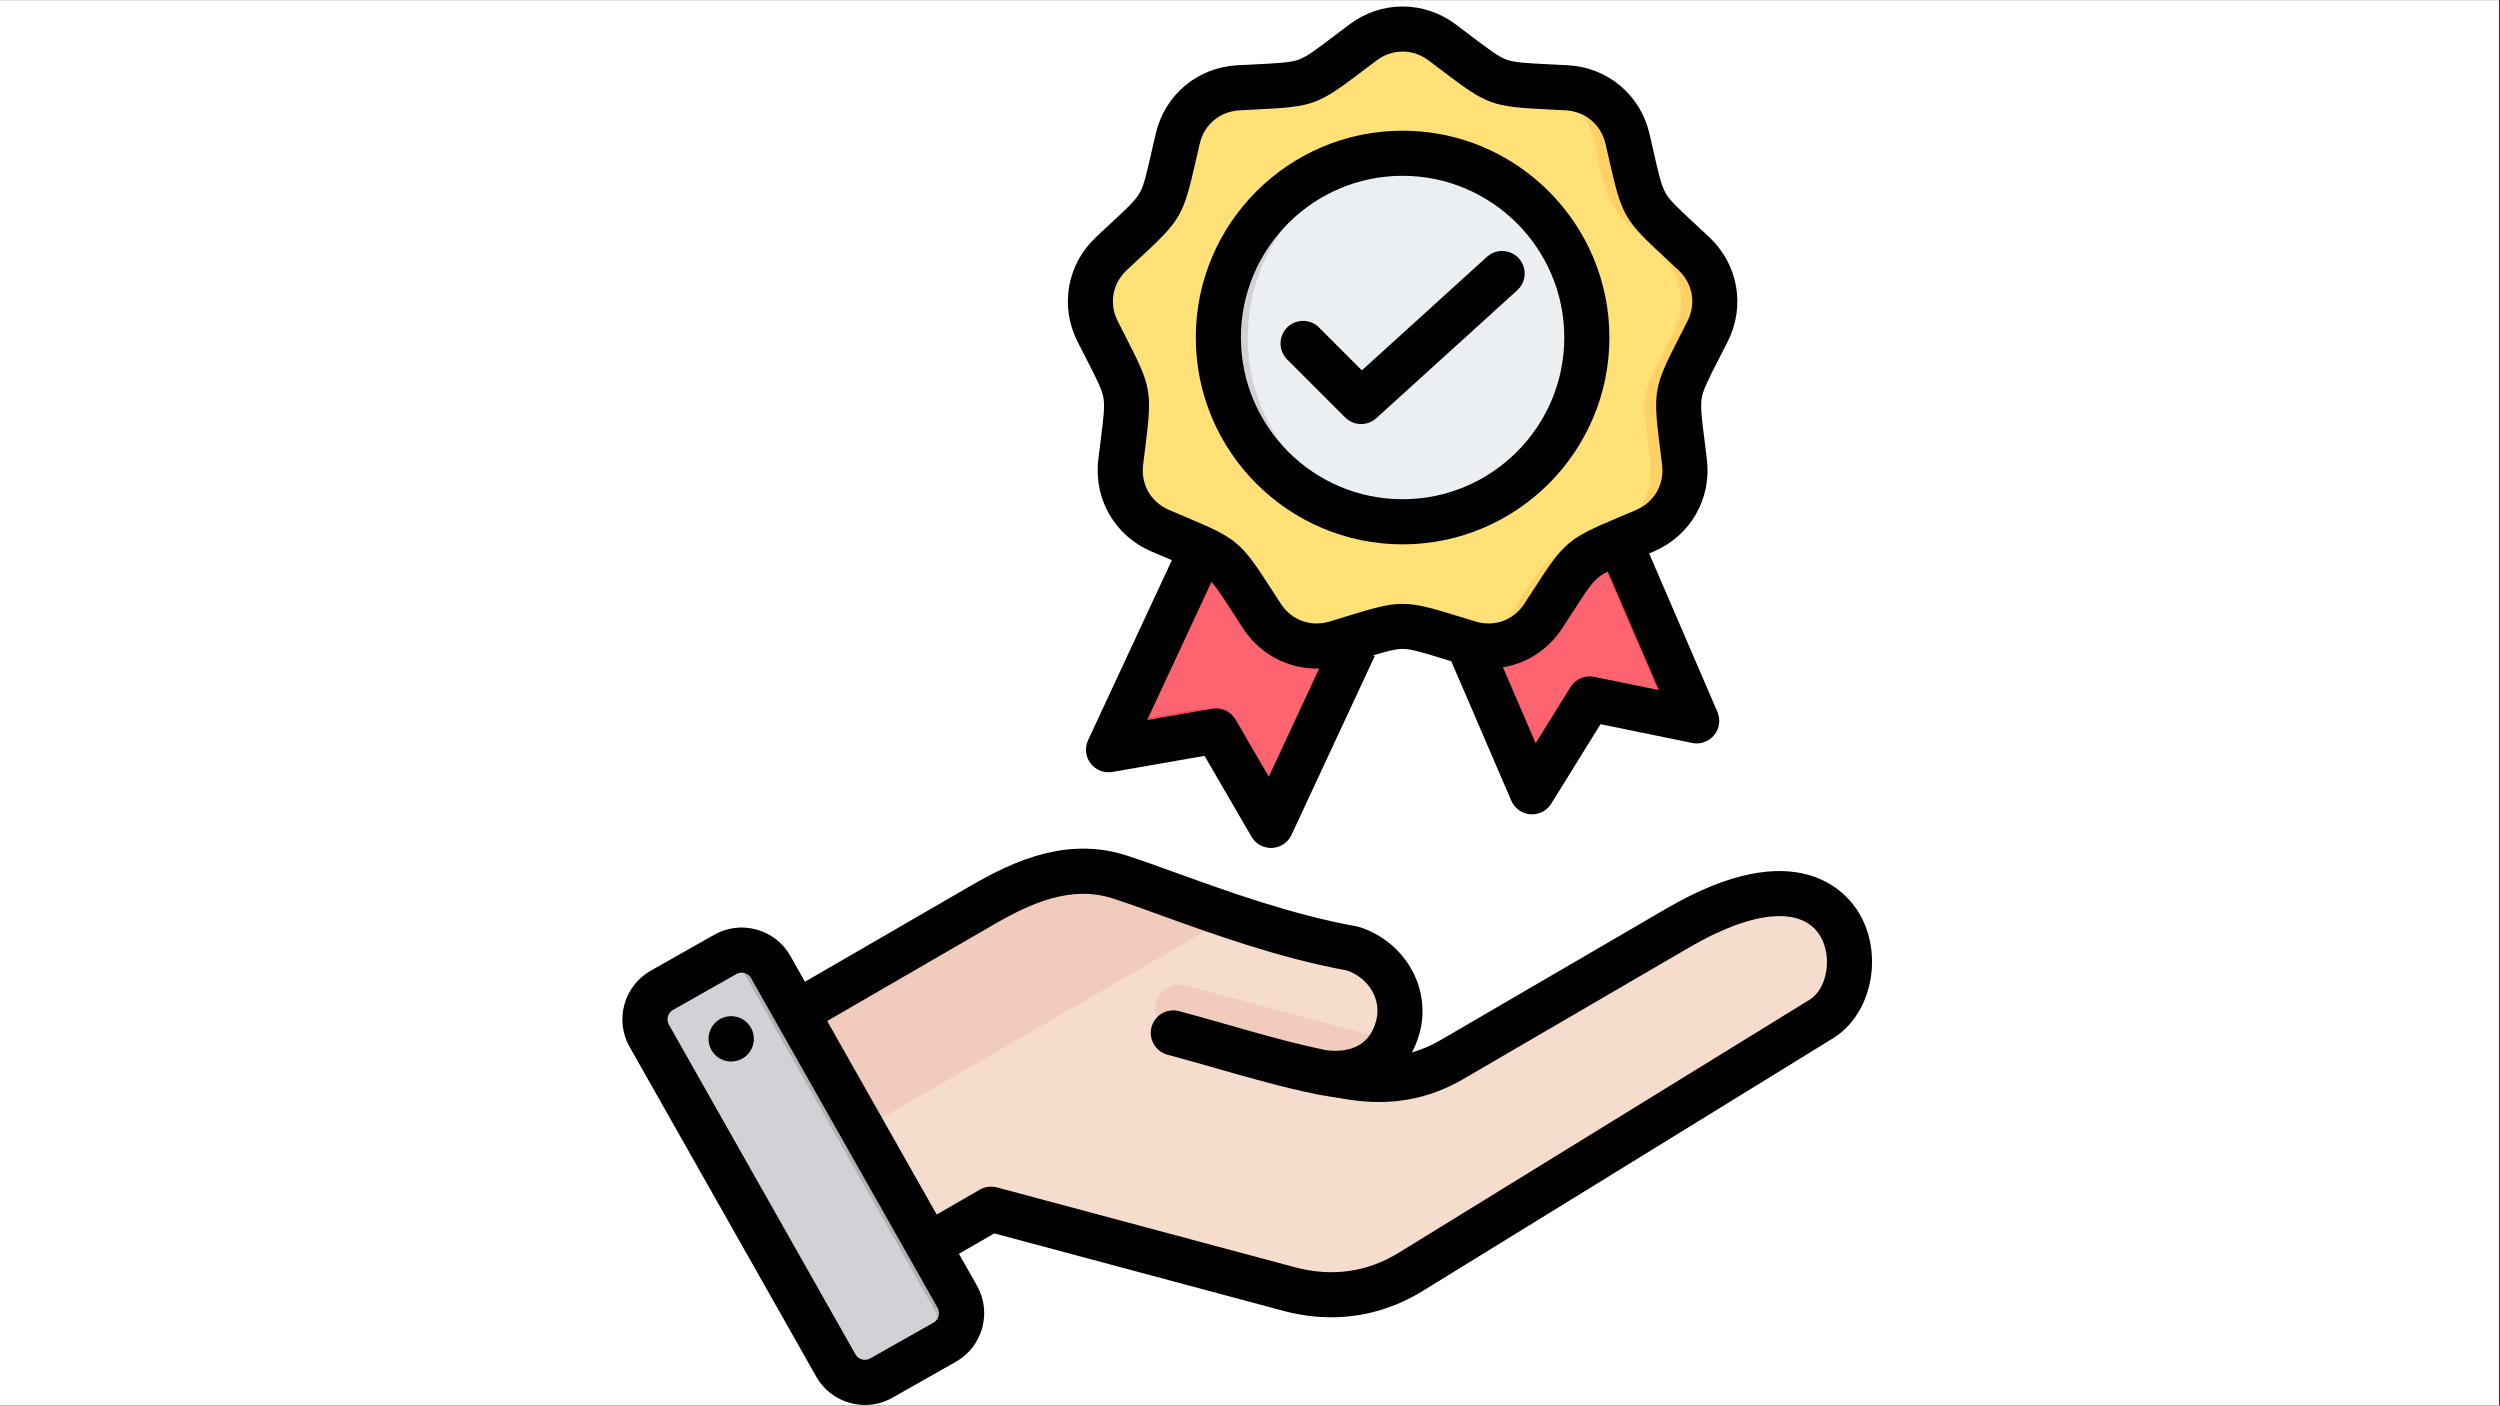 <svg xmlns="http://www.w3.org/2000/svg" xmlns:xlink="http://www.w3.org/1999/xlink" width="1366" zoomAndPan="magnify" viewBox="0 0 1024.5 576" height="768" preserveAspectRatio="xMidYMid meet" version="1.0"><rect x="0" y="0" width="1024.5" height="576" fill="#333333" stroke="none"/><defs><clipPath id="6b3b46ba6f"><path d="M 0 0.141 L 1024 0.141 L 1024 575.859 L 0 575.859 Z M 0 0.141 " clip-rule="nonzero"/></clipPath><clipPath id="e1f3e7f908"><path d="M 255 2 L 768 2 L 768 575.859 L 255 575.859 Z M 255 2 " clip-rule="nonzero"/></clipPath></defs><g clip-path="url(#6b3b46ba6f)"><path fill="#ffffff" d="M 0 0.141 L 1024 0.141 L 1024 575.859 L 0 575.859 Z M 0 0.141 " fill-opacity="1" fill-rule="nonzero"/><path fill="#ffffff" d="M 0 0.141 L 1024 0.141 L 1024 575.859 L 0 575.859 Z M 0 0.141 " fill-opacity="1" fill-rule="nonzero"/></g><path fill="#f6dccd" d="M 306.199 426.73 L 402.625 370.859 C 420.719 360.375 439.121 352.938 459.012 359.391 C 481.188 366.586 517.402 382.027 554.332 388.691 C 568.039 393.137 576.586 406.863 572.855 420.781 C 569.129 434.703 557.367 441.883 540.77 439.312 L 553.68 441.379 C 568.473 443.746 582.059 441.723 595.008 434.18 L 687.715 380.18 C 759.777 338.203 770.363 402.777 746.402 417.531 L 578.164 521.141 C 562.688 530.664 545.758 532.887 528.203 528.184 L 406.176 495.484 L 360.98 521.578 C 352.293 526.594 341.113 523.598 336.098 514.91 L 299.555 451.605 C 294.543 442.922 297.527 431.754 306.199 426.73 Z M 306.199 426.73 " fill-opacity="1" fill-rule="evenodd"/><path fill="#f1cbbc" d="M 570.656 426.559 C 565.504 436.629 554.887 441.5 540.77 439.312 C 520.781 434.027 500.812 428.605 480.84 423.254 C 475.492 421.82 472.316 416.32 473.75 410.973 C 475.184 405.621 480.68 402.449 486.031 403.883 Z M 570.656 426.559 " fill-opacity="1" fill-rule="evenodd"/><path fill="#f1cbbc" d="M 306.199 426.73 L 402.625 370.859 C 420.719 360.375 439.121 352.941 459.012 359.395 C 470.875 363.242 486.758 369.449 504.621 375.414 L 317.832 483.266 L 299.555 451.605 C 294.543 442.922 297.527 431.754 306.199 426.73 Z M 306.199 426.73 " fill-opacity="1" fill-rule="evenodd"/><path fill="#d1d1d6" d="M 315.812 396.301 L 392.285 531.438 C 395.984 537.969 393.66 546.34 387.129 550.039 L 361.117 564.762 C 354.582 568.461 346.211 566.141 342.516 559.605 L 266.047 424.469 C 262.348 417.938 264.668 409.566 271.203 405.867 L 297.211 391.145 C 303.746 387.445 312.117 389.766 315.812 396.301 Z M 315.812 396.301 " fill-opacity="1" fill-rule="evenodd"/><path fill="#b1b1b5" d="M 356.035 489.148 L 369.57 513.066 L 382.953 536.719 C 386.645 543.238 384.34 551.59 377.84 555.301 L 387.129 550.039 C 393.664 546.344 395.984 537.969 392.285 531.438 L 378.855 507.703 L 351.891 460.051 L 324.895 412.344 L 315.816 396.301 C 312.613 390.641 305.902 388.145 299.918 389.98 L 315.637 417.758 L 342.602 465.41 L 356.031 489.141 Z M 356.035 489.148 " fill-opacity="1" fill-rule="evenodd"/><path fill="#fe646f" d="M 652.746 196.641 L 593.809 245.52 L 625.414 318.914 C 626.43 321.273 629.672 321.512 631.023 319.332 L 651.43 286.449 L 689.336 294.215 C 691.852 294.727 693.902 292.211 692.887 289.852 Z M 652.746 196.641 " fill-opacity="1" fill-rule="evenodd"/><path fill="#fd4755" d="M 652.746 196.641 L 644.953 203.105 L 682.309 289.852 C 682.75 290.871 682.617 291.918 682.121 292.738 L 689.336 294.215 C 691.852 294.73 693.902 292.211 692.887 289.852 Z M 623.488 314.438 L 642.047 284.527 L 651.43 286.449 L 631.027 319.332 C 629.672 321.512 626.43 321.27 625.418 318.914 Z M 623.488 314.438 " fill-opacity="1" fill-rule="evenodd"/><path fill="#fe646f" d="M 565.797 241.727 L 523.422 332.758 C 522.336 335.082 519.09 335.23 517.801 333.012 L 498.359 299.551 L 460.242 306.215 C 457.707 306.656 455.734 304.078 456.82 301.746 L 498.73 211.715 Z M 565.797 241.727 " fill-opacity="1" fill-rule="evenodd"/><path fill="#fd4755" d="M 565.797 241.727 L 523.422 332.758 C 522.336 335.082 519.09 335.23 517.801 333.012 L 498.359 299.551 L 460.238 306.211 C 457.707 306.652 455.734 304.078 456.816 301.746 L 459.395 296.211 L 493.004 290.34 L 512.445 323.797 C 513.734 326.02 516.984 325.871 518.066 323.543 L 557.816 238.156 Z M 565.797 241.727 " fill-opacity="1" fill-rule="evenodd"/><path fill="#ffe177" d="M 590.938 17.367 C 616.277 36.336 610.531 34.246 642.133 36.004 C 654.27 36.676 664.129 44.949 666.902 56.789 C 669.523 67.969 670.805 82.066 679.336 90.078 L 694.141 103.977 C 703.008 112.297 705.242 124.973 699.758 135.824 C 685.477 164.074 686.539 158.051 690.297 189.48 C 691.738 201.555 685.305 212.699 674.129 217.488 C 645.035 229.949 649.719 226.016 632.395 252.512 C 625.742 262.684 613.648 267.086 602.012 263.57 C 571.715 254.414 577.828 254.414 547.531 263.57 C 535.895 267.086 523.801 262.684 517.148 252.512 C 499.824 226.02 504.508 229.949 475.414 217.488 C 464.238 212.699 457.805 201.555 459.246 189.48 C 463.004 158.051 464.066 164.074 449.785 135.824 C 444.301 124.973 446.539 112.297 455.402 103.977 C 478.48 82.312 475.422 87.609 482.641 56.789 C 485.414 44.953 495.273 36.68 507.41 36.004 C 539.012 34.246 533.266 36.336 558.605 17.367 C 568.336 10.082 581.207 10.082 590.938 17.367 Z M 590.938 17.367 " fill-opacity="1" fill-rule="evenodd"/><path fill="#ffd064" d="M 590.938 17.367 C 616.277 36.336 610.531 34.246 642.133 36.004 C 654.27 36.676 664.129 44.949 666.902 56.789 C 669.523 67.969 670.805 82.066 679.34 90.078 L 694.145 103.977 C 703.008 112.297 705.242 124.973 699.758 135.824 C 685.48 164.074 686.539 158.051 690.297 189.48 C 691.742 201.555 685.305 212.699 674.133 217.488 C 645.035 229.949 649.719 226.016 632.398 252.512 C 625.938 262.387 614.359 266.824 603.043 263.859 C 609.242 262.195 614.766 258.285 618.539 252.512 C 635.863 226.02 631.18 229.949 660.273 217.488 C 671.449 212.699 677.883 201.555 676.441 189.48 C 672.684 158.051 671.625 164.074 685.902 135.824 C 691.387 124.973 689.152 112.297 680.285 103.977 L 665.48 90.078 C 656.945 82.066 655.664 67.969 653.047 56.789 C 650.273 44.953 640.414 36.68 628.277 36.004 C 596.676 34.246 602.422 36.336 577.082 17.367 C 574.219 15.227 571.086 13.715 567.844 12.832 C 575.633 10.711 584.066 12.223 590.938 17.367 Z M 567.844 257.586 C 558.035 255.355 554.258 257.348 533.676 263.57 C 533.332 263.672 532.988 263.77 532.645 263.859 C 537.375 265.129 542.496 265.094 547.531 263.57 C 557.246 260.633 563.215 258.637 567.844 257.586 Z M 567.844 257.586 " fill-opacity="1" fill-rule="evenodd"/><path fill="#eceff1" d="M 648.988 124.402 C 649.215 125.617 649.414 126.836 649.582 128.059 C 649.75 129.285 649.887 130.512 649.996 131.742 C 650.102 132.977 650.18 134.207 650.227 135.441 C 650.273 136.68 650.293 137.914 650.277 139.148 C 650.266 140.387 650.219 141.621 650.145 142.852 C 650.07 144.086 649.969 145.316 649.832 146.547 C 649.699 147.773 649.535 149 649.34 150.219 C 649.145 151.441 648.922 152.656 648.668 153.863 C 648.41 155.074 648.129 156.277 647.816 157.473 C 647.5 158.668 647.16 159.855 646.789 161.035 C 646.418 162.211 646.016 163.383 645.586 164.539 C 645.156 165.699 644.699 166.848 644.215 167.984 C 643.73 169.121 643.219 170.246 642.676 171.355 C 642.137 172.469 641.57 173.566 640.973 174.648 C 640.379 175.73 639.758 176.801 639.113 177.852 C 638.465 178.906 637.793 179.941 637.098 180.961 C 636.398 181.984 635.676 182.984 634.93 183.969 C 634.184 184.953 633.41 185.922 632.617 186.867 C 631.824 187.812 631.004 188.742 630.164 189.648 C 629.324 190.555 628.465 191.438 627.582 192.305 C 626.699 193.168 625.793 194.012 624.871 194.828 C 623.945 195.648 623 196.445 622.035 197.219 C 621.074 197.992 620.09 198.742 619.09 199.469 C 618.09 200.195 617.07 200.895 616.039 201.57 C 615.004 202.246 613.953 202.895 612.883 203.52 C 611.816 204.141 610.738 204.738 609.641 205.309 C 608.543 205.883 607.434 206.426 606.312 206.941 C 605.188 207.457 604.055 207.945 602.906 208.406 C 601.762 208.867 600.602 209.297 599.434 209.703 C 598.266 210.105 597.09 210.48 595.902 210.824 C 594.719 211.172 593.523 211.488 592.32 211.777 C 591.121 212.062 589.91 212.32 588.695 212.547 C 587.48 212.777 586.262 212.973 585.039 213.141 C 583.812 213.309 582.586 213.449 581.355 213.555 C 580.125 213.664 578.891 213.742 577.656 213.789 C 576.422 213.836 575.188 213.852 573.949 213.84 C 572.715 213.824 571.48 213.781 570.246 213.707 C 569.012 213.633 567.781 213.527 566.555 213.395 C 565.324 213.262 564.102 213.094 562.879 212.902 C 561.66 212.707 560.445 212.48 559.234 212.227 C 558.027 211.973 556.824 211.691 555.629 211.375 C 554.434 211.062 553.246 210.719 552.066 210.348 C 550.891 209.977 549.723 209.578 548.562 209.148 C 547.402 208.719 546.254 208.262 545.117 207.777 C 543.98 207.289 542.859 206.777 541.746 206.238 C 540.637 205.695 539.539 205.129 538.457 204.535 C 537.371 203.941 536.305 203.32 535.25 202.672 C 534.199 202.027 533.16 201.355 532.141 200.656 C 531.121 199.957 530.117 199.234 529.133 198.488 C 528.148 197.742 527.184 196.973 526.238 196.176 C 525.289 195.383 524.363 194.566 523.457 193.727 C 522.551 192.887 521.664 192.023 520.801 191.141 C 519.938 190.258 519.094 189.352 518.277 188.43 C 517.457 187.504 516.66 186.559 515.887 185.598 C 515.113 184.633 514.363 183.648 513.637 182.648 C 512.91 181.648 512.211 180.629 511.535 179.594 C 510.859 178.562 510.211 177.508 509.586 176.441 C 508.965 175.375 508.367 174.293 507.797 173.199 C 507.227 172.102 506.684 170.992 506.168 169.871 C 505.648 168.746 505.16 167.613 504.703 166.465 C 504.242 165.316 503.809 164.16 503.406 162.992 C 503 161.824 502.625 160.648 502.281 159.461 C 501.934 158.273 501.617 157.078 501.332 155.879 C 501.043 154.676 500.785 153.469 500.559 152.254 C 500.332 151.039 500.133 149.816 499.965 148.594 C 499.797 147.371 499.66 146.141 499.551 144.91 C 499.445 143.68 499.367 142.445 499.32 141.211 C 499.273 139.977 499.254 138.742 499.27 137.504 C 499.281 136.27 499.324 135.035 499.398 133.801 C 499.473 132.566 499.578 131.336 499.711 130.105 C 499.848 128.879 500.012 127.652 500.207 126.434 C 500.402 125.215 500.625 124 500.879 122.789 C 501.133 121.578 501.418 120.379 501.73 119.18 C 502.043 117.984 502.387 116.801 502.758 115.621 C 503.129 114.441 503.531 113.273 503.961 112.113 C 504.387 110.953 504.844 109.809 505.332 108.672 C 505.816 107.535 506.328 106.41 506.871 105.297 C 507.41 104.188 507.977 103.09 508.57 102.004 C 509.168 100.922 509.785 99.855 510.434 98.801 C 511.082 97.746 511.754 96.711 512.449 95.691 C 513.148 94.672 513.871 93.668 514.617 92.684 C 515.363 91.699 516.137 90.734 516.93 89.789 C 517.723 88.84 518.539 87.914 519.379 87.008 C 520.219 86.102 521.082 85.215 521.965 84.352 C 522.848 83.484 523.754 82.645 524.676 81.824 C 525.602 81.004 526.547 80.207 527.508 79.434 C 528.473 78.66 529.457 77.91 530.457 77.184 C 531.457 76.461 532.473 75.758 533.508 75.086 C 534.543 74.41 535.594 73.758 536.66 73.137 C 537.727 72.512 538.809 71.914 539.906 71.344 C 541.004 70.773 542.113 70.23 543.234 69.715 C 544.355 69.199 545.492 68.707 546.637 68.25 C 547.785 67.789 548.941 67.355 550.109 66.953 C 551.277 66.547 552.457 66.172 553.641 65.828 C 554.828 65.48 556.023 65.164 557.227 64.879 C 558.426 64.59 559.637 64.332 560.852 64.105 C 562.062 63.879 563.285 63.68 564.508 63.512 C 565.73 63.344 566.961 63.207 568.191 63.098 C 569.422 62.992 570.656 62.914 571.891 62.867 C 573.125 62.82 574.359 62.801 575.594 62.816 C 576.832 62.828 578.066 62.871 579.301 62.945 C 580.531 63.02 581.766 63.125 582.992 63.258 C 584.223 63.395 585.445 63.559 586.664 63.754 C 587.887 63.949 589.102 64.172 590.309 64.426 C 591.52 64.68 592.723 64.965 593.918 65.277 C 595.113 65.59 596.301 65.934 597.477 66.305 C 598.656 66.676 599.824 67.078 600.984 67.508 C 602.145 67.934 603.289 68.391 604.426 68.879 C 605.562 69.363 606.688 69.875 607.801 70.418 C 608.91 70.957 610.008 71.523 611.09 72.117 C 612.176 72.715 613.242 73.336 614.297 73.98 C 615.348 74.629 616.387 75.301 617.406 75.996 C 618.426 76.695 619.426 77.418 620.41 78.164 C 621.395 78.91 622.363 79.684 623.309 80.477 C 624.254 81.273 625.184 82.09 626.09 82.93 C 626.996 83.77 627.879 84.629 628.746 85.512 C 629.609 86.398 630.449 87.301 631.27 88.227 C 632.09 89.148 632.887 90.094 633.66 91.059 C 634.434 92.023 635.184 93.004 635.91 94.004 C 636.633 95.004 637.336 96.023 638.008 97.059 C 638.684 98.094 639.336 99.145 639.957 100.211 C 640.582 101.277 641.18 102.359 641.75 103.457 C 642.32 104.551 642.863 105.66 643.379 106.785 C 643.895 107.906 644.383 109.043 644.844 110.191 C 645.305 111.336 645.738 112.492 646.141 113.66 C 646.543 114.828 646.918 116.008 647.266 117.195 C 647.609 118.379 647.926 119.574 648.215 120.777 C 648.5 121.98 648.758 123.188 648.988 124.402 Z M 648.988 124.402 " fill-opacity="1" fill-rule="nonzero"/><path fill="#d1d1d6" d="M 574.773 62.816 C 576.801 62.816 578.812 62.898 580.805 63.059 C 541.926 66.133 511.332 98.66 511.332 138.336 C 511.332 178.008 541.926 210.535 580.805 213.613 C 578.816 213.77 576.805 213.852 574.773 213.852 C 533.07 213.852 499.266 180.043 499.266 138.336 C 499.266 96.625 533.07 62.816 574.773 62.816 Z M 574.773 62.816 " fill-opacity="1" fill-rule="evenodd"/><g clip-path="url(#e1f3e7f908)"><path fill="#000000" d="M 551.258 171.07 L 527.469 147.281 C 523.863 143.668 523.863 137.816 527.469 134.207 C 531.086 130.602 536.934 130.602 540.539 134.207 L 558.098 151.773 L 609.359 105.25 C 613.137 101.82 618.98 102.109 622.418 105.887 C 625.844 109.668 625.555 115.516 621.777 118.945 L 564.004 171.379 C 562.234 172.984 560.016 173.777 557.797 173.777 C 555.426 173.777 553.062 172.871 551.258 171.07 Z M 574.781 72.043 C 538.246 72.043 508.52 101.777 508.52 138.316 C 508.52 174.859 538.25 204.586 574.781 204.586 C 611.324 204.586 641.047 174.859 641.047 138.316 C 641.047 101.777 611.324 72.043 574.781 72.043 Z M 574.781 223.074 C 621.516 223.074 659.535 185.051 659.535 138.316 C 659.535 91.578 621.516 53.559 574.781 53.559 C 528.055 53.559 490.035 91.578 490.035 138.316 C 490.035 185.055 528.059 223.074 574.781 223.074 Z M 461.742 110.703 C 455.863 116.223 454.418 124.441 458.059 131.633 C 459.363 134.234 460.539 136.535 461.605 138.605 C 471.816 158.523 472.188 160.582 469.402 182.789 C 469.113 185.094 468.789 187.672 468.441 190.555 C 467.484 198.566 471.656 205.797 479.07 208.973 C 481.742 210.113 484.133 211.121 486.273 212.023 C 506.891 220.715 508.496 222.062 520.641 240.863 C 521.902 242.816 523.309 244.992 524.891 247.43 C 529.309 254.18 537.148 257.035 544.867 254.699 C 547.648 253.859 550.137 253.098 552.355 252.41 C 573.742 245.809 575.828 245.812 597.219 252.41 C 599.438 253.098 601.918 253.859 604.707 254.699 C 612.422 257.035 620.254 254.18 624.668 247.43 C 626.262 244.992 627.668 242.824 628.93 240.863 C 641.07 222.062 642.68 220.715 663.301 212.023 C 665.438 211.121 667.828 210.113 670.5 208.973 C 677.918 205.797 682.086 198.57 681.125 190.555 C 680.781 187.672 680.457 185.102 680.168 182.797 C 677.383 160.582 677.754 158.523 687.965 138.605 C 689.031 136.539 690.207 134.234 691.512 131.633 C 695.156 124.441 693.711 116.223 687.824 110.703 C 685.703 108.711 683.809 106.949 682.102 105.367 C 665.695 90.145 664.652 88.332 659.672 66.508 C 659.152 64.238 658.574 61.715 657.918 58.883 C 656.078 51.031 649.68 45.668 641.625 45.223 C 638.727 45.059 636.137 44.926 633.816 44.812 C 611.473 43.699 609.496 42.98 591.66 29.465 C 589.812 28.062 587.746 26.496 585.406 24.754 C 582.188 22.34 578.488 21.129 574.793 21.129 C 571.082 21.129 567.383 22.344 564.16 24.754 C 561.828 26.496 559.762 28.062 557.91 29.465 C 540.074 42.98 538.094 43.699 515.75 44.812 C 513.434 44.926 510.848 45.059 507.949 45.223 C 499.895 45.668 493.492 51.031 491.656 58.883 C 491 61.715 490.418 64.238 489.898 66.508 C 484.918 88.328 483.867 90.145 467.473 105.367 C 465.766 106.949 463.867 108.707 461.742 110.703 Z M 653.297 277.375 C 649.512 276.594 645.629 278.266 643.594 281.555 L 629.312 304.555 L 615.922 273.465 C 625.617 271.836 634.441 266.277 640.145 257.551 C 641.754 255.082 643.176 252.879 644.461 250.895 C 649.543 243.02 652.094 239.07 654.801 236.797 C 655.863 235.91 657.168 235.094 658.879 234.207 L 679.812 282.809 Z M 519.961 318.293 L 506.359 294.891 C 504.418 291.543 500.594 289.762 496.781 290.426 L 470.121 295.086 L 496.473 238.477 C 498.652 240.902 501.09 244.672 505.113 250.895 C 506.379 252.871 507.816 255.082 509.422 257.551 C 516.281 268.035 527.629 273.98 539.59 273.98 C 539.922 273.98 540.27 273.953 540.602 273.941 Z M 445.164 147.035 C 449.438 155.379 451.578 159.566 452.188 163.043 C 452.812 166.527 452.223 171.191 451.055 180.488 C 450.766 182.836 450.43 185.438 450.086 188.363 C 448.156 204.469 456.879 219.578 471.789 225.961 C 474.5 227.125 476.922 228.141 479.094 229.062 C 479.492 229.227 479.871 229.383 480.242 229.547 L 445.895 303.336 C 444.438 306.461 444.84 310.129 446.934 312.859 C 449.031 315.598 452.465 316.941 455.863 316.348 L 493.617 309.75 L 512.879 342.895 C 514.539 345.75 517.59 347.488 520.875 347.488 C 521.012 347.488 521.152 347.488 521.289 347.484 C 524.73 347.324 527.793 345.27 529.25 342.148 L 563.355 268.895 L 562.672 268.578 C 568.516 266.812 571.957 265.926 574.793 265.926 C 578.316 265.926 582.809 267.312 591.766 270.074 C 592.711 270.363 593.707 270.672 594.734 270.988 L 619.34 328.133 C 620.707 331.297 623.707 333.441 627.148 333.695 C 627.371 333.711 627.602 333.719 627.836 333.719 C 631.012 333.719 633.992 332.078 635.695 329.348 L 655.895 296.777 L 693.445 304.469 C 696.82 305.16 700.297 303.918 702.469 301.25 C 704.641 298.578 705.164 294.918 703.801 291.758 L 675.816 226.801 C 676.453 226.531 677.109 226.25 677.777 225.961 C 692.695 219.578 701.406 204.469 699.488 188.363 C 699.145 185.438 698.809 182.832 698.52 180.496 C 697.352 171.195 696.762 166.527 697.379 163.043 C 698 159.566 700.137 155.379 704.41 147.043 C 705.496 144.945 706.688 142.609 708.016 139.977 C 715.34 125.5 712.301 108.32 700.484 97.219 C 698.336 95.203 696.406 93.418 694.688 91.812 C 687.809 85.438 684.363 82.242 682.598 79.18 C 680.828 76.121 679.781 71.531 677.695 62.402 C 677.168 60.094 676.586 57.539 675.918 54.668 C 672.219 38.875 658.855 27.66 642.656 26.754 C 639.715 26.594 637.09 26.469 634.742 26.348 C 625.383 25.879 620.688 25.648 617.367 24.438 C 614.039 23.23 610.297 20.387 602.82 14.73 C 600.949 13.305 598.863 11.723 596.492 9.957 C 583.516 0.23 566.059 0.23 553.086 9.957 C 550.715 11.723 548.625 13.305 546.754 14.73 C 539.277 20.387 535.535 23.23 532.207 24.438 C 528.891 25.648 524.191 25.879 514.832 26.348 C 512.473 26.469 509.863 26.594 506.914 26.754 C 490.723 27.656 477.355 38.875 473.656 54.668 C 472.988 57.539 472.406 60.094 471.875 62.395 C 469.797 71.531 468.746 76.117 466.98 79.18 C 465.211 82.242 461.77 85.438 454.891 91.812 C 453.172 93.418 451.242 95.203 449.094 97.219 C 437.27 108.32 434.238 125.5 441.562 139.977 C 442.887 142.609 444.078 144.941 445.164 147.035 Z M 308.832 424.375 C 309.574 429.453 306.062 434.168 300.992 434.906 C 295.902 435.652 291.191 432.141 290.453 427.059 C 289.715 421.984 293.227 417.27 298.293 416.531 C 303.367 415.785 308.086 419.301 308.832 424.375 Z M 540.672 448.668 L 552.219 450.543 C 569.695 453.34 585.215 450.609 599.652 442.203 L 692.371 388.191 C 718.512 372.965 738.547 371.25 745.941 383.613 C 751.016 392.074 748.809 405.234 741.562 409.695 L 573.312 513.312 C 560.211 521.371 545.84 523.391 530.59 519.301 L 408.539 486.594 C 406.168 485.961 403.652 486.293 401.523 487.516 L 383.863 497.719 L 338.977 418.406 L 407.234 378.891 C 422.484 370.055 438.973 362.641 456.141 368.215 C 461.766 370.035 468.25 372.383 475.766 375.102 C 497.336 382.898 524.152 392.59 552.008 397.699 C 561.137 400.93 566.254 409.742 563.922 418.426 C 560.859 429.863 551.266 431.273 543.621 430.406 C 530.02 427.605 517.082 423.914 503.391 420.004 C 496.887 418.141 490.137 416.219 483.223 414.363 C 478.289 413.039 473.215 415.969 471.898 420.898 C 470.578 425.828 473.504 430.895 478.434 432.219 C 485.219 434.035 491.875 435.938 498.324 437.781 C 512.492 441.828 525.875 445.652 540.316 448.598 Z M 382.602 541.98 C 384.684 540.805 385.445 538.051 384.266 535.973 L 307.797 400.824 C 307.02 399.461 305.797 398.941 305.125 398.758 C 304.836 398.684 304.41 398.594 303.914 398.594 C 303.289 398.594 302.539 398.727 301.789 399.156 L 275.773 413.883 C 273.688 415.059 272.926 417.809 274.102 419.891 L 350.586 555.043 C 351.348 556.406 352.582 556.918 353.242 557.098 C 353.918 557.281 355.23 557.477 356.598 556.699 Z M 761.805 374.109 C 772.074 391.254 767.035 415.715 751.258 425.434 L 583.008 529.051 C 571.398 536.203 558.695 539.82 545.551 539.82 C 539.047 539.824 532.434 538.938 525.793 537.152 L 407.453 505.441 L 392.965 513.805 L 400.363 526.863 C 406.578 537.852 402.695 551.848 391.703 558.07 L 365.699 572.793 C 362.219 574.758 358.375 575.762 354.48 575.762 C 352.426 575.762 350.359 575.48 348.309 574.914 C 342.41 573.277 337.5 569.453 334.492 564.141 L 258.012 428.996 C 251.797 418.004 255.68 404.012 266.664 397.797 L 292.684 383.066 C 297.984 380.066 304.164 379.309 310.059 380.945 C 315.965 382.582 320.875 386.406 323.875 391.715 L 329.875 402.316 L 397.969 362.891 C 416.023 352.434 437.738 342.801 461.848 350.629 C 467.762 352.547 474.703 355.055 482.051 357.715 C 503.148 365.34 529.395 374.836 555.961 379.625 C 556.371 379.695 556.781 379.801 557.172 379.93 C 575.852 385.984 586.656 404.996 581.777 423.211 C 580.996 426.117 579.941 428.812 578.648 431.277 C 582.648 430.129 586.531 428.453 590.355 426.23 L 683.066 372.219 C 736.457 341.125 756.832 365.805 761.805 374.109 Z M 761.805 374.109 " fill-opacity="1" fill-rule="evenodd"/></g></svg>